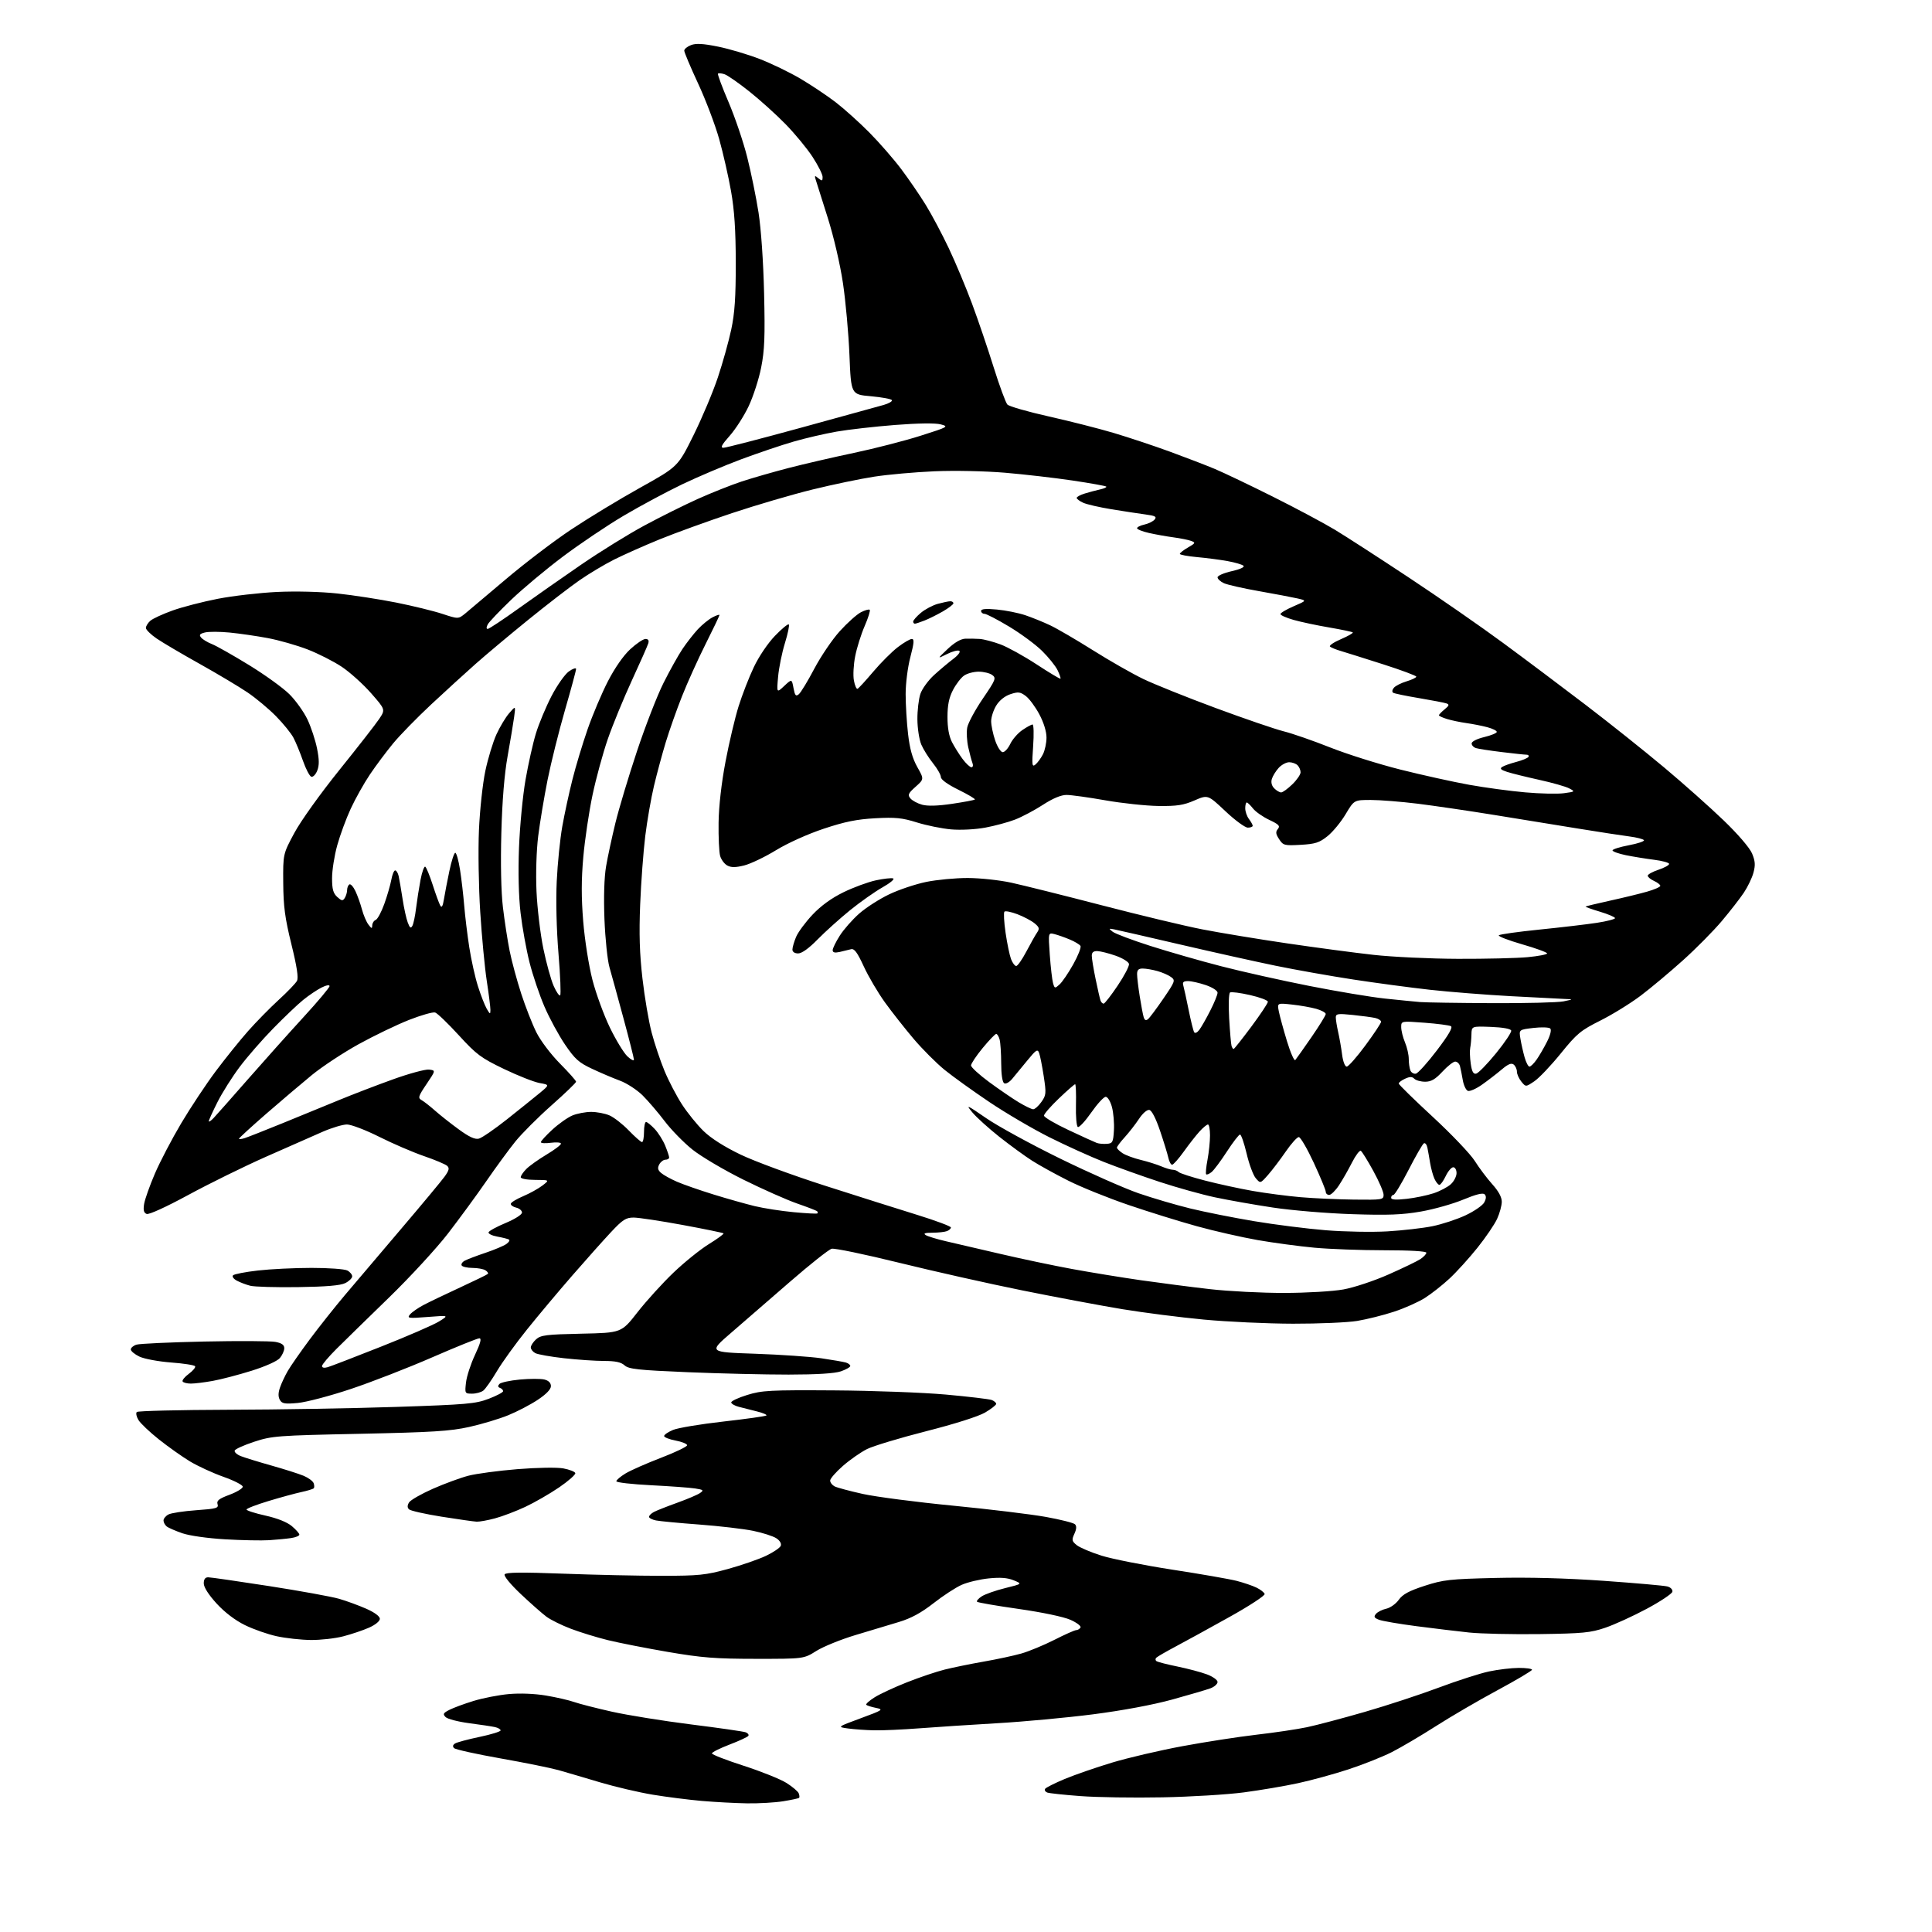 <?xml version="1.0" encoding="UTF-8" standalone="no"?>
<svg 
  version="1.1" 
  xmlns="http://www.w3.org/2000/svg" 
  xmlns:xlink="http://www.w3.org/1999/xlink" 
  xmlns:svg="http://www.w3.org/2000/svg"
  xmlns:rdf="http://www.w3.org/1999/02/22-rdf-syntax-ns#"
  xmlns:cc="http://creativecommons.org/ns#"
  xmlns:dc="http://purl.org/dc/elements/1.1/"
  viewBox="0 0 768 768"
  width="768"
  height="768"
>
<style>svg {background-color: white; }</style>"
<path stroke="none" fill="black" fill-rule="evenodd" d="M297.00,716.86C292.32,716.78 284.23,716.35 279.00,715.90C273.77,715.44 265.00,714.33 259.50,713.42C254.00,712.51 244.55,710.30 238.50,708.50C232.45,706.69 225.03,704.51 222.00,703.65C218.97,702.80 208.63,700.70 199.00,699.00C189.38,697.30 181.06,695.46 180.51,694.91C179.85,694.25 179.99,693.63 180.91,693.05C181.68,692.58 186.07,691.40 190.66,690.44C195.25,689.48 199.00,688.32 199.00,687.86C199.00,687.41 197.99,686.81 196.75,686.54C195.51,686.27 190.91,685.57 186.51,685.00C182.12,684.42 177.90,683.33 177.14,682.57C175.96,681.38 176.17,680.96 178.63,679.70C180.21,678.89 184.52,677.29 188.21,676.16C191.90,675.02 198.23,673.79 202.27,673.42C206.77,673.02 212.53,673.25 217.07,674.01C221.15,674.70 226.17,675.85 228.20,676.57C230.24,677.29 237.00,679.02 243.23,680.42C249.45,681.81 263.63,684.10 274.72,685.49C285.82,686.88 295.59,688.29 296.44,688.62C297.29,688.94 297.76,689.57 297.49,690.02C297.21,690.47 293.84,692.03 289.99,693.50C286.15,694.97 283.00,696.55 283.00,697.01C283.00,697.47 288.70,699.69 295.66,701.93C302.62,704.18 310.27,707.25 312.65,708.76C315.03,710.26 317.22,712.12 317.51,712.89C317.81,713.66 317.87,714.46 317.66,714.67C317.45,714.89 314.62,715.49 311.39,716.02C308.15,716.55 301.68,716.93 297.00,716.86zM462.00,714.47C450.73,714.69 436.15,714.47 429.61,713.98C423.07,713.50 417.08,712.86 416.29,712.56C415.51,712.26 415.13,711.60 415.44,711.10C415.75,710.60 419.27,708.83 423.25,707.17C427.24,705.51 435.68,702.59 442.00,700.68C448.32,698.77 460.93,695.82 470.00,694.14C479.07,692.45 492.35,690.40 499.50,689.57C506.65,688.75 515.65,687.41 519.50,686.60C523.35,685.79 533.70,683.05 542.50,680.51C551.30,677.97 564.53,673.63 571.90,670.86C579.27,668.10 588.27,665.20 591.90,664.43C595.53,663.66 600.86,663.03 603.75,663.02C606.64,663.01 609.00,663.34 609.00,663.75C608.99,664.16 602.81,667.83 595.25,671.90C587.69,675.97 576.65,682.41 570.72,686.21C564.79,690.00 556.92,694.64 553.22,696.52C549.52,698.39 541.77,701.47 536.00,703.36C530.23,705.25 521.21,707.72 515.96,708.85C510.71,709.99 501.04,711.63 494.46,712.50C487.88,713.37 473.27,714.26 462.00,714.47zM347.50,687.83C344.20,687.76 339.53,687.43 337.13,687.10C332.76,686.50 332.76,686.50 342.13,683.04C351.03,679.76 351.34,679.55 348.20,678.91C346.38,678.54 344.65,677.99 344.35,677.69C344.06,677.39 345.54,676.05 347.66,674.72C349.77,673.39 355.56,670.70 360.53,668.74C365.50,666.77 372.25,664.50 375.53,663.68C378.81,662.86 385.77,661.44 391.00,660.52C396.23,659.61 402.98,658.16 406.00,657.30C409.02,656.44 414.93,653.99 419.12,651.87C423.30,649.74 427.22,648.00 427.81,648.00C428.40,648.00 429.17,647.54 429.51,646.98C429.86,646.41 428.07,645.04 425.51,643.90C422.80,642.70 414.25,640.91 404.93,639.58C396.15,638.33 388.72,637.05 388.40,636.73C388.08,636.42 388.91,635.45 390.23,634.59C391.55,633.72 395.73,632.25 399.52,631.31C406.41,629.61 406.41,629.61 402.96,628.20C400.50,627.19 397.63,626.97 393.03,627.44C389.47,627.80 384.63,628.95 382.28,630.00C379.92,631.04 374.89,634.32 371.10,637.29C366.20,641.12 362.21,643.29 357.35,644.76C353.58,645.90 345.77,648.25 340.00,649.98C334.23,651.72 327.25,654.55 324.50,656.28C319.50,659.42 319.50,659.42 300.50,659.41C284.38,659.40 279.07,658.99 265.52,656.67C256.73,655.16 245.93,653.04 241.52,651.95C237.11,650.86 230.53,648.83 226.91,647.45C223.28,646.07 218.94,643.93 217.27,642.70C215.59,641.46 211.00,637.41 207.06,633.70C202.90,629.77 200.20,626.48 200.61,625.83C201.11,625.01 207.44,624.94 223.90,625.56C236.33,626.03 253.93,626.41 263.00,626.41C277.80,626.40 280.51,626.12 289.28,623.72C294.65,622.24 301.47,619.89 304.43,618.49C307.39,617.09 310.06,615.28 310.37,614.48C310.71,613.60 309.99,612.38 308.60,611.48C307.32,610.64 303.17,609.31 299.39,608.53C295.60,607.75 285.98,606.63 278.00,606.03C270.02,605.44 262.26,604.70 260.75,604.40C259.24,604.09 258.00,603.44 258.00,602.96C258.00,602.47 258.86,601.61 259.92,601.04C260.98,600.48 265.14,598.83 269.17,597.38C273.20,595.93 277.30,594.19 278.28,593.50C279.87,592.40 279.64,592.20 276.28,591.68C274.20,591.36 266.31,590.78 258.75,590.40C251.19,590.02 245.00,589.31 245.00,588.82C245.00,588.33 246.65,586.94 248.66,585.72C250.68,584.50 257.02,581.70 262.76,579.50C268.49,577.30 273.17,575.05 273.14,574.50C273.12,573.95 271.05,573.11 268.55,572.64C266.05,572.17 264.00,571.36 264.00,570.84C264.00,570.32 265.60,569.23 267.55,568.42C269.50,567.60 278.52,566.10 287.60,565.08C296.69,564.05 304.36,562.97 304.66,562.67C304.96,562.38 303.24,561.64 300.85,561.05C298.46,560.45 295.23,559.64 293.67,559.23C292.12,558.83 290.77,558.06 290.67,557.52C290.58,556.97 293.43,555.63 297.00,554.53C302.92,552.70 306.01,552.54 331.50,552.70C346.90,552.80 366.93,553.55 376.00,554.36C385.07,555.18 393.29,556.16 394.25,556.53C395.21,556.91 396.00,557.60 396.00,558.06C396.00,558.53 394.01,560.08 391.58,561.51C388.95,563.05 379.46,566.06 368.18,568.93C357.74,571.59 347.16,574.78 344.67,576.02C342.18,577.27 337.86,580.28 335.07,582.72C332.28,585.16 330.00,587.78 330.00,588.54C330.00,589.31 330.79,590.34 331.75,590.85C332.71,591.35 337.77,592.71 343.00,593.87C348.23,595.02 364.33,597.12 378.80,598.52C393.26,599.93 409.86,601.94 415.70,602.99C421.53,604.04 426.76,605.36 427.32,605.92C428.02,606.62 427.95,607.82 427.09,609.70C425.97,612.15 426.07,612.64 428.01,614.21C429.21,615.18 433.63,617.06 437.84,618.39C442.05,619.71 454.73,622.22 466.00,623.96C477.27,625.69 488.78,627.70 491.56,628.41C494.35,629.13 497.92,630.34 499.49,631.11C501.06,631.87 502.52,633.01 502.72,633.63C502.92,634.26 496.66,638.36 488.79,642.74C480.93,647.13 471.35,652.39 467.50,654.43C463.65,656.47 460.12,658.51 459.66,658.96C459.20,659.41 459.26,660.05 459.80,660.38C460.34,660.71 464.09,661.66 468.14,662.49C472.19,663.32 477.41,664.71 479.75,665.58C482.09,666.45 484.00,667.81 484.00,668.61C484.00,669.40 482.76,670.52 481.25,671.10C479.74,671.68 472.88,673.69 466.00,675.59C458.28,677.71 446.24,679.96 434.50,681.47C424.05,682.81 406.95,684.40 396.50,685.00C386.05,685.61 372.10,686.52 365.50,687.03C358.90,687.54 350.80,687.90 347.50,687.83zM123.54,651.92C119.67,651.88 113.58,651.21 110.00,650.43C106.42,649.66 100.72,647.66 97.33,645.99C93.43,644.07 89.29,640.91 86.08,637.40C82.90,633.92 81.00,630.93 81.00,629.42C81.00,627.78 81.57,627.00 82.75,627.00C83.71,627.00 94.61,628.57 106.96,630.49C119.31,632.41 131.85,634.69 134.81,635.55C137.78,636.41 142.63,638.19 145.60,639.50C148.91,640.97 151.00,642.51 151.00,643.50C151.00,644.44 149.20,645.91 146.69,647.02C144.32,648.07 139.72,649.62 136.48,650.46C133.23,651.31 127.41,651.96 123.54,651.92zM612.00,649.58C601.27,649.72 588.67,649.44 584.00,648.95C579.33,648.46 569.90,647.32 563.06,646.43C556.22,645.54 549.53,644.39 548.20,643.89C546.25,643.15 546.01,642.69 546.96,641.55C547.61,640.77 549.45,639.84 551.06,639.49C552.66,639.14 554.90,637.54 556.03,635.95C557.59,633.76 560.10,632.41 566.30,630.39C573.76,627.97 576.30,627.69 594.50,627.26C607.60,626.95 622.44,627.34 637.50,628.40C650.15,629.30 661.53,630.30 662.80,630.64C664.11,630.99 664.97,631.89 664.80,632.74C664.63,633.55 660.06,636.60 654.63,639.51C649.20,642.42 641.77,645.81 638.13,647.05C632.29,649.04 629.18,649.34 612.00,649.58zM107.00,612.25C103.97,612.44 96.10,612.29 89.50,611.90C82.58,611.50 75.38,610.48 72.50,609.50C69.75,608.55 66.94,607.33 66.25,606.77C65.56,606.21 65.00,605.15 65.00,604.41C65.00,603.67 65.88,602.60 66.95,602.03C68.02,601.45 72.98,600.70 77.97,600.34C86.03,599.77 86.98,599.50 86.48,597.93C86.04,596.54 87.02,595.76 91.21,594.20C94.12,593.11 96.50,591.67 96.50,590.99C96.50,590.32 93.05,588.55 88.84,587.06C84.63,585.57 78.63,582.81 75.51,580.93C72.39,579.04 66.84,575.11 63.17,572.19C59.50,569.28 55.85,565.81 55.04,564.48C54.24,563.16 53.94,561.73 54.38,561.29C54.81,560.86 71.22,560.46 90.84,560.40C110.45,560.35 140.45,559.84 157.50,559.27C185.52,558.34 189.05,558.03 194.25,556.05C197.41,554.84 200.00,553.48 200.00,553.01C200.00,552.55 199.44,551.96 198.75,551.71C197.89,551.39 197.82,550.91 198.52,550.15C199.08,549.55 202.75,548.76 206.67,548.39C210.59,548.03 214.97,548.03 216.40,548.38C218.10,548.81 219.00,549.72 219.00,551.01C219.00,552.28 217.13,554.22 213.75,556.46C210.86,558.38 205.57,561.14 202.00,562.59C198.43,564.05 191.45,566.14 186.50,567.24C178.95,568.91 171.96,569.35 143.00,569.96C110.22,570.64 108.13,570.80 101.08,573.11C96.99,574.45 93.49,576.03 93.29,576.63C93.09,577.23 94.18,578.22 95.71,578.82C97.25,579.43 102.73,581.12 107.91,582.58C113.08,584.04 118.84,585.87 120.70,586.65C122.56,587.43 124.35,588.74 124.67,589.57C124.99,590.41 125.00,591.33 124.70,591.63C124.40,591.93 122.21,592.60 119.83,593.11C117.45,593.62 111.56,595.22 106.75,596.68C101.94,598.13 98.00,599.65 98.00,600.06C98.00,600.47 101.38,601.55 105.51,602.47C110.23,603.52 114.12,605.07 116.01,606.66C117.65,608.04 119.00,609.57 119.00,610.04C119.00,610.52 117.54,611.13 115.75,611.40C113.96,611.67 110.03,612.05 107.00,612.25zM189.50,604.89C188.40,604.84 182.13,603.95 175.56,602.91C168.99,601.86 163.15,600.55 162.58,599.98C161.87,599.27 161.88,598.41 162.62,597.22C163.22,596.28 167.48,593.84 172.10,591.80C176.72,589.77 183.07,587.43 186.21,586.62C189.35,585.80 198.13,584.63 205.71,584.01C213.58,583.38 221.40,583.25 223.92,583.71C226.35,584.16 228.50,585.00 228.69,585.57C228.88,586.15 225.99,588.70 222.27,591.25C218.55,593.79 212.47,597.29 208.77,599.02C205.07,600.75 199.67,602.80 196.77,603.57C193.87,604.35 190.60,604.94 189.50,604.89zM118.37,557.70C113.15,558.17 112.09,557.99 111.23,556.45C110.55,555.23 110.57,553.66 111.30,551.58C111.88,549.88 113.27,546.92 114.38,545.00C115.48,543.08 119.40,537.45 123.08,532.50C126.76,527.55 133.09,519.58 137.14,514.78C141.19,509.98 151.25,498.13 159.50,488.44C167.75,478.75 175.51,469.42 176.75,467.70C178.52,465.23 178.73,464.33 177.75,463.44C177.06,462.81 172.90,461.06 168.50,459.55C164.10,458.03 156.10,454.59 150.73,451.89C145.35,449.20 139.59,447.00 137.92,447.00C136.25,447.00 131.88,448.31 128.20,449.92C124.51,451.52 114.38,455.99 105.68,459.85C96.99,463.71 83.11,470.53 74.86,475.01C66.01,479.81 59.22,482.91 58.30,482.56C57.15,482.12 56.89,481.08 57.29,478.59C57.59,476.74 59.52,471.31 61.57,466.53C63.63,461.75 68.34,452.74 72.04,446.51C75.74,440.28 81.91,430.98 85.75,425.84C89.60,420.70 95.39,413.51 98.62,409.86C101.85,406.21 107.33,400.63 110.79,397.46C114.26,394.29 117.52,390.90 118.04,389.93C118.70,388.68 118.05,384.34 115.83,375.33C113.27,364.92 112.66,360.33 112.59,351.00C112.50,339.50 112.50,339.50 117.00,331.12C119.55,326.37 127.29,315.55 134.88,306.12C142.24,296.98 149.38,287.83 150.74,285.78C153.22,282.06 153.22,282.06 147.49,275.53C144.34,271.94 139.11,267.24 135.87,265.07C132.63,262.91 126.49,259.79 122.24,258.15C117.98,256.51 110.90,254.49 106.50,253.66C102.10,252.83 95.26,251.84 91.31,251.45C87.35,251.07 82.93,251.05 81.47,251.42C79.39,251.94 79.06,252.37 79.94,253.43C80.56,254.18 82.51,255.36 84.28,256.05C86.05,256.75 92.67,260.50 99.00,264.38C105.33,268.26 112.56,273.48 115.07,275.99C117.58,278.49 120.80,283.01 122.23,286.02C123.65,289.03 125.36,294.20 126.02,297.50C126.92,301.97 126.94,304.22 126.11,306.33C125.49,307.89 124.43,308.98 123.74,308.76C123.06,308.53 121.57,305.68 120.43,302.42C119.29,299.17 117.60,295.06 116.67,293.29C115.75,291.52 112.63,287.67 109.74,284.73C106.86,281.79 101.75,277.52 98.39,275.25C95.02,272.97 86.47,267.87 79.39,263.91C72.30,259.95 64.59,255.41 62.25,253.81C59.91,252.21 58.00,250.32 58.00,249.61C58.00,248.89 58.79,247.62 59.75,246.77C60.71,245.92 64.71,244.08 68.64,242.67C72.56,241.27 80.66,239.18 86.64,238.02C92.61,236.86 103.18,235.65 110.11,235.31C117.60,234.96 127.35,235.20 134.11,235.92C140.38,236.59 150.90,238.22 157.50,239.53C164.10,240.85 172.36,242.87 175.84,244.02C182.19,246.11 182.19,246.11 185.01,243.81C186.56,242.54 193.83,236.41 201.17,230.18C208.50,223.96 220.12,215.11 227.00,210.53C233.88,205.95 246.25,198.44 254.50,193.85C269.50,185.50 269.50,185.50 275.69,173.00C279.09,166.12 283.45,155.78 285.37,150.00C287.30,144.22 289.68,135.68 290.68,131.00C292.06,124.54 292.49,118.17 292.48,104.50C292.46,91.49 291.94,83.59 290.60,76.00C289.58,70.22 287.46,60.90 285.89,55.29C284.31,49.67 280.55,39.73 277.51,33.20C274.48,26.68 272.00,20.80 272.00,20.14C272.00,19.49 273.21,18.49 274.70,17.92C276.68,17.17 279.53,17.33 285.44,18.53C289.87,19.43 297.32,21.64 302.00,23.45C306.67,25.25 314.01,28.81 318.30,31.35C322.60,33.89 328.87,38.09 332.25,40.69C335.62,43.29 341.63,48.69 345.59,52.69C349.55,56.69 355.26,63.24 358.26,67.23C361.27,71.23 365.66,77.65 368.03,81.50C370.40,85.35 374.51,93.09 377.17,98.70C379.82,104.31 383.98,114.22 386.40,120.72C388.82,127.22 392.69,138.61 395.00,146.02C397.32,153.43 399.78,160.09 400.46,160.82C401.15,161.54 408.53,163.67 416.86,165.53C425.20,167.40 436.84,170.36 442.73,172.11C448.62,173.87 458.63,177.19 464.97,179.51C471.31,181.83 479.43,184.95 483.00,186.45C486.57,187.96 496.97,192.92 506.10,197.49C515.23,202.06 526.25,207.94 530.60,210.56C534.94,213.18 548.22,221.76 560.10,229.63C571.98,237.49 588.86,249.20 597.60,255.65C606.35,262.09 621.15,273.20 630.50,280.34C639.85,287.48 653.82,298.62 661.55,305.10C669.28,311.57 679.94,321.07 685.25,326.19C690.94,331.68 695.55,337.05 696.48,339.29C697.72,342.26 697.84,343.89 697.03,346.88C696.47,348.98 694.74,352.57 693.19,354.88C691.65,357.18 687.71,362.25 684.44,366.13C681.17,370.02 674.23,377.04 669.00,381.74C663.77,386.44 656.22,392.77 652.21,395.79C648.20,398.82 641.00,403.27 636.21,405.67C628.31,409.63 626.84,410.85 620.43,418.77C616.54,423.57 611.82,428.54 609.94,429.81C606.52,432.12 606.52,432.12 604.76,429.95C603.79,428.76 603.00,426.98 603.00,426.01C603.00,425.04 602.43,423.78 601.74,423.20C600.82,422.44 599.54,422.95 596.99,425.11C595.07,426.74 591.56,429.44 589.19,431.12C586.83,432.80 584.26,433.93 583.50,433.64C582.74,433.35 581.82,431.39 581.47,429.30C581.11,427.21 580.61,424.71 580.35,423.75C580.08,422.79 579.24,422.00 578.47,422.00C577.71,422.00 575.42,423.80 573.38,426.00C570.57,429.03 568.92,430.00 566.54,430.00C564.81,430.00 562.87,429.47 562.23,428.83C561.34,427.94 560.44,427.93 558.53,428.81C557.14,429.44 556.01,430.30 556.02,430.73C556.03,431.15 562.13,437.12 569.58,444.00C577.02,450.88 584.52,458.75 586.25,461.50C587.98,464.25 591.10,468.40 593.19,470.73C595.70,473.51 596.99,475.90 596.98,477.73C596.97,479.25 596.14,482.30 595.13,484.50C594.13,486.70 590.61,491.88 587.31,496.00C584.01,500.12 579.02,505.63 576.22,508.23C573.41,510.84 569.01,514.31 566.42,515.95C563.84,517.59 558.30,520.06 554.11,521.43C549.92,522.81 543.35,524.45 539.50,525.09C535.65,525.72 524.17,526.21 514.00,526.19C503.82,526.17 487.85,525.43 478.50,524.55C469.15,523.67 454.58,521.81 446.11,520.41C437.65,519.01 419.84,515.67 406.54,512.99C393.23,510.31 371.18,505.35 357.52,501.99C343.87,498.62 331.75,496.10 330.60,496.40C329.44,496.70 321.98,502.62 314.00,509.55C306.02,516.49 295.50,525.61 290.61,529.83C281.71,537.50 281.71,537.50 300.11,538.13C310.22,538.48 322.10,539.30 326.50,539.94C330.90,540.59 335.29,541.35 336.25,541.63C337.21,541.91 338.00,542.52 338.00,542.99C338.00,543.46 336.31,544.42 334.25,545.13C331.79,545.97 324.67,546.41 313.50,546.42C304.15,546.43 286.08,546.00 273.35,545.47C253.60,544.64 249.93,544.24 248.28,542.75C246.87,541.48 244.64,541.00 240.13,541.00C236.72,541.00 229.57,540.51 224.25,539.92C218.93,539.33 213.77,538.41 212.79,537.89C211.80,537.36 211.00,536.34 211.00,535.62C211.00,534.90 211.95,533.45 213.10,532.40C214.95,530.73 217.16,530.46 231.12,530.16C247.03,529.82 247.03,529.82 253.43,521.62C256.96,517.11 263.38,510.04 267.71,505.90C272.03,501.77 278.38,496.65 281.80,494.54C285.23,492.43 287.84,490.51 287.61,490.28C287.38,490.05 280.07,488.55 271.35,486.94C262.63,485.33 253.88,484.01 251.90,484.00C248.81,484.00 247.55,484.81 242.90,489.77C239.93,492.94 233.01,500.70 227.51,507.02C222.02,513.33 213.91,523.00 209.49,528.50C205.06,534.00 199.70,541.42 197.57,545.00C195.45,548.58 193.01,552.06 192.16,552.75C191.31,553.44 189.30,554.00 187.68,554.00C184.80,554.00 184.75,553.92 185.24,549.58C185.51,547.15 187.12,542.20 188.82,538.58C191.02,533.88 191.51,532.00 190.54,532.00C189.79,532.00 181.37,535.40 171.84,539.55C162.30,543.71 147.75,549.37 139.50,552.13C131.25,554.89 121.74,557.39 118.37,557.70zM75.88,550.00C74.36,550.00 72.88,549.62 72.60,549.16C72.31,548.70 73.42,547.32 75.07,546.11C76.71,544.89 77.83,543.54 77.56,543.10C77.29,542.65 72.98,541.98 67.98,541.61C62.99,541.23 57.35,540.18 55.45,539.28C53.55,538.37 52.00,537.09 52.00,536.43C52.00,535.77 53.01,534.91 54.25,534.52C55.49,534.13 67.62,533.57 81.20,533.28C94.79,532.99 107.50,533.06 109.45,533.42C111.99,533.90 113.00,534.61 113.00,535.93C113.00,536.95 112.21,538.71 111.25,539.85C110.23,541.06 105.55,543.16 100.00,544.90C94.78,546.53 87.83,548.35 84.57,548.93C81.30,549.52 77.39,550.00 75.88,550.00zM130.25,543.48C131.49,543.12 141.05,539.44 151.50,535.30C161.95,531.17 172.30,526.67 174.50,525.31C178.50,522.85 178.50,522.85 170.06,523.51C162.26,524.12 161.72,524.04 162.99,522.51C163.75,521.60 166.20,519.89 168.43,518.72C170.67,517.55 177.20,514.41 182.95,511.76C188.70,509.10 193.64,506.70 193.92,506.41C194.21,506.12 193.78,505.47 192.97,504.96C192.16,504.45 189.84,504.02 187.81,504.02C185.78,504.01 183.85,503.57 183.53,503.05C183.21,502.53 183.75,501.67 184.74,501.14C185.73,500.61 189.43,499.20 192.95,498.02C196.48,496.83 200.22,495.26 201.26,494.53C202.30,493.80 202.78,493.00 202.32,492.74C201.87,492.48 199.78,491.95 197.69,491.57C195.59,491.20 194.03,490.42 194.21,489.86C194.40,489.30 197.47,487.62 201.03,486.14C204.69,484.61 207.50,482.82 207.50,482.01C207.50,481.23 206.46,480.34 205.19,480.05C203.92,479.75 202.96,479.05 203.06,478.50C203.16,477.95 205.38,476.60 207.99,475.50C210.59,474.40 214.03,472.50 215.61,471.28C218.50,469.06 218.50,469.06 212.75,469.03C209.44,469.01 207.00,468.56 207.00,467.95C207.00,467.38 208.01,465.90 209.25,464.66C210.49,463.42 214.09,460.86 217.25,458.97C220.41,457.08 223.00,455.13 223.00,454.63C223.00,454.14 221.20,453.98 219.00,454.27C216.80,454.57 215.00,454.46 215.00,454.03C215.00,453.60 217.05,451.36 219.56,449.05C222.07,446.74 225.65,444.21 227.53,443.42C229.40,442.64 232.76,442.00 235.00,442.00C237.24,442.00 240.51,442.62 242.28,443.39C244.05,444.15 247.51,446.85 249.96,449.39C252.41,451.92 254.77,454.00 255.21,454.00C255.64,454.00 256.00,452.20 256.00,450.00C256.00,447.80 256.37,446.00 256.81,446.00C257.26,446.00 258.79,447.24 260.22,448.75C261.65,450.26 263.53,453.24 264.41,455.37C265.28,457.50 266.00,459.64 266.00,460.12C266.00,460.60 265.34,461.00 264.54,461.00C263.73,461.00 262.62,461.84 262.07,462.87C261.31,464.29 261.48,465.11 262.78,466.25C263.73,467.08 266.56,468.65 269.09,469.75C271.61,470.85 278.14,473.12 283.59,474.81C289.04,476.50 296.43,478.58 300.00,479.45C303.57,480.31 310.55,481.40 315.50,481.86C320.45,482.33 324.69,482.55 324.92,482.35C325.15,482.16 325.11,481.77 324.83,481.50C324.56,481.22 320.99,479.84 316.91,478.43C312.84,477.02 303.20,472.74 295.50,468.93C287.80,465.11 278.66,459.71 275.20,456.93C271.73,454.15 266.79,449.08 264.21,445.68C261.64,442.28 257.70,437.68 255.47,435.46C253.24,433.25 249.18,430.60 246.46,429.59C243.73,428.58 238.74,426.46 235.36,424.87C230.11,422.42 228.54,421.01 224.62,415.25C222.10,411.54 218.41,404.75 216.44,400.17C214.46,395.59 211.79,387.68 210.50,382.60C209.21,377.52 207.61,368.66 206.94,362.93C206.17,356.39 205.94,346.71 206.31,337.00C206.64,328.48 207.80,316.32 208.90,310.00C210.00,303.68 211.86,295.35 213.05,291.50C214.23,287.65 217.01,281.00 219.22,276.73C221.43,272.46 224.54,268.04 226.12,266.91C227.70,265.79 229.00,265.35 229.00,265.94C229.00,266.53 227.02,273.88 224.59,282.26C222.17,290.64 219.05,303.12 217.67,310.00C216.30,316.88 214.62,326.95 213.94,332.38C213.23,338.17 212.95,347.28 213.27,354.38C213.57,361.05 214.79,371.23 215.97,377.00C217.16,382.77 219.01,389.48 220.08,391.90C221.15,394.33 222.32,396.02 222.68,395.66C223.03,395.30 222.73,387.85 222.01,379.10C221.22,369.57 220.94,358.04 221.31,350.35C221.64,343.28 222.64,333.45 223.52,328.50C224.40,323.55 226.21,315.19 227.54,309.92C228.86,304.65 231.58,295.65 233.57,289.92C235.56,284.19 239.20,275.59 241.66,270.81C244.42,265.46 247.83,260.57 250.55,258.06C252.97,255.83 255.69,254.00 256.59,254.00C257.69,254.00 258.06,254.58 257.70,255.75C257.41,256.71 254.47,263.35 251.17,270.50C247.88,277.65 243.58,288.10 241.63,293.73C239.68,299.35 236.94,309.38 235.54,316.02C234.14,322.65 232.49,333.71 231.88,340.59C231.07,349.66 231.06,356.73 231.84,366.30C232.45,373.75 234.05,383.86 235.50,389.50C236.92,395.00 240.05,403.55 242.45,408.50C244.85,413.45 247.98,418.59 249.41,419.92C250.83,421.26 252.00,421.85 252.00,421.24C252.00,420.63 250.13,413.24 247.85,404.82C245.57,396.39 243.06,387.25 242.27,384.50C241.48,381.75 240.59,373.16 240.28,365.42C239.94,356.56 240.18,348.77 240.92,344.42C241.57,340.61 243.24,332.86 244.62,327.20C246.00,321.53 249.85,308.71 253.18,298.70C256.51,288.69 261.26,276.45 263.75,271.50C266.23,266.55 269.62,260.48 271.28,258.00C272.93,255.53 275.69,252.00 277.39,250.16C279.10,248.33 281.74,246.18 283.25,245.39C284.76,244.60 286.00,244.19 286.00,244.49C286.00,244.79 283.52,249.97 280.49,256.01C277.46,262.05 273.24,271.38 271.12,276.75C268.99,282.11 266.08,290.35 264.65,295.05C263.22,299.76 261.12,307.56 259.97,312.39C258.82,317.22 257.26,326.19 256.50,332.33C255.75,338.48 254.83,350.70 254.48,359.50C254.00,371.20 254.25,379.12 255.39,389.00C256.24,396.43 257.89,406.10 259.05,410.50C260.21,414.90 262.51,421.75 264.16,425.72C265.81,429.69 268.93,435.67 271.09,439.01C273.25,442.35 277.11,447.12 279.67,449.61C282.64,452.50 287.98,455.89 294.41,458.98C299.96,461.64 315.07,467.21 328.00,471.35C340.93,475.49 357.46,480.73 364.75,482.98C372.04,485.24 378.00,487.47 378.00,487.94C378.00,488.40 377.29,489.06 376.42,489.39C375.55,489.73 372.96,490.01 370.67,490.02C367.70,490.03 366.92,490.30 367.97,490.96C368.78,491.47 372.38,492.57 375.97,493.40C379.56,494.23 389.31,496.50 397.64,498.44C405.97,500.39 418.79,503.09 426.14,504.44C433.49,505.79 445.80,507.80 453.50,508.91C461.20,510.01 473.57,511.61 481.00,512.46C488.43,513.30 501.70,513.98 510.50,513.96C519.37,513.95 529.84,513.33 534.00,512.58C538.14,511.84 546.12,509.20 551.83,506.68C557.51,504.17 563.25,501.41 564.58,500.54C565.91,499.67 567.00,498.51 567.00,497.98C567.00,497.38 560.49,497.00 550.25,497.00C541.04,497.00 528.55,496.54 522.50,495.98C516.45,495.42 506.32,494.06 500.00,492.96C493.68,491.85 482.82,489.39 475.87,487.47C468.93,485.56 456.67,481.75 448.64,479.01C440.60,476.27 429.86,471.94 424.76,469.38C419.67,466.83 413.14,463.23 410.25,461.38C407.37,459.54 401.52,455.27 397.25,451.90C392.99,448.52 388.17,444.17 386.55,442.22C383.81,438.94 384.21,439.11 392.05,444.50C396.70,447.70 409.95,454.94 421.50,460.59C433.05,466.24 447.04,472.42 452.58,474.34C458.12,476.25 467.35,478.96 473.08,480.37C478.81,481.77 490.25,484.05 498.50,485.43C506.75,486.82 519.58,488.44 527.00,489.04C534.42,489.64 545.45,489.84 551.50,489.49C557.55,489.13 565.61,488.21 569.41,487.44C573.20,486.67 579.13,484.72 582.57,483.11C586.01,481.50 589.36,479.19 590.01,477.98C590.81,476.49 590.86,475.46 590.17,474.77C589.48,474.08 586.75,474.75 581.69,476.85C577.59,478.56 570.02,480.70 564.87,481.60C557.44,482.90 551.77,483.12 537.50,482.65C527.60,482.33 513.42,481.15 506.00,480.02C498.57,478.90 488.23,477.07 483.00,475.96C477.77,474.85 467.88,472.09 461.00,469.83C454.12,467.57 444.11,463.99 438.75,461.87C433.39,459.75 423.66,455.34 417.14,452.07C410.61,448.80 399.92,442.53 393.38,438.14C386.85,433.75 378.81,427.98 375.52,425.31C372.24,422.64 366.69,417.09 363.20,412.98C359.71,408.86 354.58,402.35 351.80,398.50C349.02,394.65 345.23,388.21 343.37,384.18C340.74,378.49 339.60,376.97 338.25,377.34C337.29,377.60 335.26,378.09 333.75,378.43C331.83,378.85 331.00,378.64 331.00,377.71C331.00,376.99 332.27,374.38 333.83,371.93C335.38,369.48 338.86,365.54 341.54,363.17C344.23,360.80 349.60,357.35 353.47,355.51C357.33,353.66 363.97,351.44 368.21,350.57C372.45,349.71 379.87,349.01 384.71,349.02C389.54,349.03 397.32,349.86 402.00,350.88C406.68,351.90 422.88,355.94 438.00,359.87C453.12,363.80 471.12,368.12 478.00,369.45C484.88,370.79 499.95,373.28 511.50,374.98C523.05,376.68 538.58,378.75 546.00,379.57C553.42,380.40 568.50,381.11 579.50,381.15C590.50,381.19 602.99,380.89 607.25,380.49C611.51,380.09 615.00,379.42 615.00,379.00C615.00,378.58 610.52,376.94 605.05,375.37C599.58,373.79 595.42,372.18 595.81,371.79C596.20,371.40 603.49,370.38 612.01,369.52C620.53,368.66 630.76,367.45 634.75,366.84C638.74,366.23 642.00,365.39 642.00,364.97C642.00,364.56 639.31,363.41 636.02,362.42C632.73,361.44 630.15,360.51 630.30,360.37C630.45,360.22 634.83,359.17 640.03,358.02C645.24,356.88 651.86,355.27 654.75,354.44C657.64,353.62 660.00,352.58 660.00,352.13C660.00,351.69 658.88,350.81 657.50,350.18C656.12,349.56 655.00,348.62 655.00,348.10C655.00,347.59 656.91,346.53 659.25,345.75C661.59,344.97 663.50,343.92 663.50,343.42C663.50,342.92 660.80,342.18 657.50,341.77C654.20,341.35 649.14,340.53 646.25,339.94C643.36,339.34 641.00,338.49 641.00,338.04C641.00,337.59 643.92,336.68 647.49,336.00C651.06,335.33 653.76,334.42 653.49,333.98C653.22,333.55 650.64,332.88 647.75,332.51C644.86,332.14 635.75,330.74 627.50,329.40C619.25,328.06 604.17,325.61 594.00,323.96C583.83,322.31 570.11,320.30 563.53,319.48C556.95,318.67 548.57,318.00 544.92,318.00C538.28,318.00 538.28,318.00 534.89,323.68C533.03,326.80 529.79,330.72 527.69,332.40C524.46,334.98 522.85,335.50 517.04,335.83C510.56,336.19 510.09,336.07 508.48,333.60C507.12,331.53 507.01,330.69 507.97,329.54C508.96,328.34 508.38,327.72 504.56,325.92C502.03,324.73 499.11,322.69 498.08,321.38C497.05,320.07 495.94,319.00 495.61,319.00C495.27,319.00 495.00,320.04 495.00,321.31C495.00,322.58 495.66,324.49 496.47,325.56C497.28,326.63 497.95,327.84 497.97,328.25C497.99,328.66 497.11,329.00 496.02,329.00C494.93,329.00 490.91,326.05 487.09,322.44C480.14,315.89 480.14,315.89 474.82,318.19C470.47,320.08 467.86,320.48 460.50,320.39C455.55,320.32 446.05,319.31 439.39,318.14C432.73,316.96 425.78,316.00 423.96,316.00C421.79,316.00 418.53,317.36 414.57,319.93C411.23,322.10 406.25,324.73 403.50,325.80C400.75,326.86 395.41,328.30 391.63,329.00C387.73,329.72 381.90,330.02 378.13,329.70C374.48,329.38 368.35,328.14 364.50,326.94C358.63,325.10 355.96,324.83 347.94,325.27C340.59,325.67 335.86,326.63 327.44,329.43C321.10,331.54 313.13,335.13 308.50,337.96C304.10,340.65 298.41,343.37 295.86,344.02C292.41,344.88 290.67,344.89 289.12,344.06C287.97,343.45 286.68,341.72 286.26,340.22C285.84,338.72 285.57,332.77 285.65,327.00C285.74,320.48 286.78,311.32 288.39,302.83C289.81,295.31 292.15,285.41 293.58,280.83C295.01,276.25 297.75,269.20 299.67,265.17C301.66,260.97 305.26,255.65 308.07,252.74C310.77,249.94 313.24,247.90 313.56,248.22C313.88,248.54 313.18,251.89 312.02,255.65C310.85,259.42 309.63,265.43 309.31,269.00C308.73,275.50 308.73,275.50 311.74,272.68C314.75,269.86 314.75,269.86 315.43,273.51C316.00,276.52 316.36,276.94 317.55,275.96C318.34,275.30 321.11,270.74 323.70,265.82C326.30,260.90 330.85,254.19 333.82,250.91C336.80,247.62 340.57,244.24 342.21,243.39C343.85,242.55 345.43,242.10 345.73,242.40C346.04,242.70 345.13,245.62 343.71,248.88C342.29,252.15 340.60,257.54 339.95,260.86C339.29,264.18 339.06,268.53 339.44,270.52C339.81,272.50 340.46,273.99 340.88,273.81C341.31,273.64 344.12,270.57 347.14,267.00C350.16,263.43 354.55,259.04 356.90,257.25C359.24,255.46 361.74,254.00 362.46,254.00C363.49,254.00 363.36,255.56 361.89,261.18C360.83,265.20 360.00,271.70 360.01,275.93C360.01,280.09 360.44,287.23 360.97,291.78C361.64,297.64 362.71,301.47 364.63,304.89C367.35,309.72 367.35,309.72 363.96,312.75C361.04,315.35 360.75,316.00 361.89,317.37C362.62,318.25 364.71,319.38 366.54,319.88C368.73,320.49 372.81,320.37 378.47,319.53C383.20,318.83 387.27,318.06 387.52,317.82C387.76,317.57 384.82,315.83 380.99,313.94C376.67,311.81 374.01,309.89 374.01,308.89C374.00,308.00 372.59,305.53 370.87,303.39C369.15,301.25 367.07,297.93 366.24,296.00C365.41,294.07 364.71,289.57 364.68,286.00C364.65,282.43 365.19,277.85 365.87,275.83C366.55,273.81 369.00,270.44 371.32,268.33C373.64,266.22 377.07,263.34 378.95,261.92C380.88,260.47 381.92,259.07 381.33,258.71C380.76,258.35 378.54,258.94 376.40,260.02C372.50,261.97 372.50,261.97 376.71,257.98C379.41,255.43 381.93,253.96 383.71,253.89C385.25,253.84 387.84,253.88 389.48,253.99C391.12,254.11 394.83,255.09 397.73,256.17C400.63,257.26 407.10,260.84 412.11,264.13C417.12,267.42 421.37,269.96 421.55,269.78C421.73,269.60 421.21,268.08 420.40,266.40C419.58,264.72 416.80,261.26 414.21,258.72C411.62,256.17 405.72,251.82 401.09,249.05C396.47,246.27 392.08,244.00 391.34,244.00C390.60,244.00 390.00,243.48 390.00,242.86C390.00,242.05 391.89,241.89 396.30,242.30C399.76,242.62 404.83,243.64 407.55,244.55C410.27,245.47 414.75,247.28 417.50,248.59C420.25,249.89 427.90,254.36 434.50,258.51C441.10,262.67 450.10,267.80 454.50,269.92C458.90,272.03 471.85,277.23 483.28,281.46C494.71,285.69 506.86,289.85 510.28,290.71C513.70,291.56 522.00,294.44 528.72,297.11C535.44,299.78 548.04,303.75 556.72,305.93C565.40,308.11 577.67,310.82 584.00,311.96C590.33,313.10 600.38,314.46 606.34,314.98C612.30,315.51 619.22,315.66 621.72,315.31C626.18,314.70 626.22,314.67 623.74,313.37C622.36,312.65 617.01,311.13 611.86,310.00C606.71,308.86 600.98,307.45 599.13,306.85C596.62,306.04 596.11,305.54 597.13,304.87C597.88,304.38 600.42,303.48 602.77,302.87C605.11,302.25 607.28,301.36 607.58,300.88C607.87,300.39 607.52,300.00 606.78,300.00C606.05,300.00 601.63,299.53 596.97,298.96C592.31,298.39 587.71,297.69 586.75,297.39C585.79,297.10 585.00,296.27 585.00,295.53C585.00,294.76 587.10,293.70 590.00,293.00C592.75,292.34 595.00,291.41 595.00,290.94C595.00,290.46 593.31,289.63 591.25,289.08C589.19,288.53 585.48,287.80 583.00,287.45C580.52,287.10 577.04,286.38 575.25,285.83C573.46,285.29 572.00,284.61 572.00,284.33C572.00,284.05 573.01,282.99 574.25,281.98C576.07,280.50 576.21,280.05 575.00,279.62C574.17,279.33 569.28,278.39 564.12,277.52C558.96,276.66 554.32,275.70 553.82,275.39C553.29,275.06 553.40,274.22 554.07,273.42C554.71,272.64 556.98,271.49 559.12,270.85C561.25,270.21 563.00,269.37 563.00,268.99C563.00,268.60 557.04,266.38 549.75,264.05C542.46,261.72 534.92,259.35 533.00,258.78C531.08,258.22 529.14,257.43 528.70,257.03C528.25,256.62 530.21,255.30 533.04,254.08C535.88,252.86 537.99,251.66 537.74,251.40C537.49,251.15 533.28,250.27 528.39,249.43C523.50,248.60 517.14,247.25 514.25,246.43C511.36,245.61 509.00,244.57 509.00,244.11C509.00,243.64 511.36,242.25 514.25,241.00C519.50,238.74 519.50,238.74 515.69,237.87C513.60,237.40 506.75,236.10 500.47,234.99C494.19,233.89 487.92,232.46 486.53,231.83C485.14,231.20 484.00,230.15 484.00,229.50C484.00,228.85 486.52,227.75 489.60,227.06C492.91,226.32 494.84,225.44 494.31,224.91C493.82,224.42 490.96,223.58 487.96,223.04C484.96,222.50 479.46,221.78 475.75,221.45C472.04,221.11 469.00,220.54 469.01,220.17C469.01,219.80 470.47,218.66 472.26,217.63C475.23,215.92 475.33,215.70 473.50,215.02C472.40,214.61 469.25,213.98 466.50,213.61C463.75,213.24 459.36,212.46 456.75,211.87C454.14,211.28 452.00,210.43 452.00,209.98C452.00,209.53 453.32,208.87 454.93,208.52C456.54,208.16 458.37,207.26 458.99,206.51C459.92,205.40 459.23,205.02 455.31,204.50C452.67,204.15 446.60,203.22 441.83,202.44C437.06,201.66 431.99,200.50 430.58,199.85C429.16,199.21 428.00,198.34 428.00,197.92C428.00,197.50 429.46,196.71 431.25,196.17C433.04,195.62 435.79,194.89 437.37,194.54C438.95,194.19 440.02,193.69 439.75,193.42C439.49,193.16 433.45,192.07 426.33,191.01C419.21,189.95 407.11,188.56 399.44,187.91C391.55,187.25 379.42,187.00 371.50,187.34C363.80,187.67 353.01,188.63 347.53,189.48C342.04,190.32 331.02,192.62 323.03,194.58C315.04,196.54 300.62,200.77 291.00,203.97C281.38,207.18 268.43,211.87 262.24,214.39C256.05,216.92 247.88,220.55 244.10,222.45C240.31,224.36 234.13,228.05 230.36,230.67C226.59,233.28 217.43,240.34 210.00,246.37C202.57,252.39 193.15,260.29 189.06,263.91C184.97,267.54 177.03,274.77 171.43,280.00C165.83,285.23 159.01,292.20 156.29,295.50C153.57,298.80 149.40,304.37 147.04,307.88C144.68,311.39 141.26,317.49 139.43,321.45C137.60,325.40 135.18,331.97 134.05,336.05C132.92,340.12 132.00,345.99 132.00,349.07C132.00,353.48 132.45,355.09 134.06,356.56C135.82,358.15 136.26,358.21 137.05,356.96C137.55,356.16 137.98,354.74 137.98,353.81C137.99,352.88 138.40,351.87 138.89,351.57C139.38,351.27 140.46,352.48 141.30,354.26C142.14,356.04 143.30,359.31 143.89,361.53C144.48,363.75 145.63,366.45 146.45,367.53C147.70,369.19 147.94,369.24 147.97,367.86C147.99,366.95 148.60,365.98 149.33,365.70C150.06,365.42 151.61,362.56 152.76,359.35C153.92,356.13 155.17,351.81 155.55,349.75C155.92,347.69 156.61,346.00 157.09,346.00C157.57,346.00 158.19,347.01 158.47,348.25C158.75,349.49 159.44,353.53 160.01,357.22C160.57,360.92 161.51,365.20 162.09,366.72C162.91,368.90 163.31,369.18 163.94,368.00C164.38,367.18 165.04,364.02 165.40,361.00C165.77,357.98 166.56,352.92 167.16,349.77C167.76,346.62 168.61,344.26 169.04,344.53C169.48,344.79 170.81,348.05 172.01,351.76C173.20,355.47 174.55,359.16 175.01,359.97C175.58,361.01 176.02,360.27 176.47,357.47C176.82,355.29 177.79,350.24 178.63,346.25C179.46,342.26 180.52,339.00 180.98,339.00C181.44,339.00 182.29,342.04 182.87,345.75C183.45,349.46 184.19,355.88 184.53,360.00C184.87,364.12 185.77,371.57 186.54,376.54C187.31,381.51 188.86,388.49 189.99,392.04C191.11,395.59 192.69,399.62 193.48,401.00C194.77,403.22 194.93,403.28 194.95,401.50C194.96,400.40 194.31,395.23 193.51,390.00C192.70,384.77 191.53,372.40 190.90,362.50C190.27,352.60 190.04,337.98 190.39,330.00C190.73,322.02 191.88,311.42 192.93,306.44C193.99,301.46 195.97,294.93 197.34,291.94C198.70,288.95 200.98,285.15 202.41,283.50C204.99,280.50 204.99,280.50 204.38,285.00C204.04,287.48 202.88,294.45 201.80,300.50C200.49,307.76 199.64,318.18 199.29,331.13C198.96,343.26 199.19,354.52 199.91,360.59C200.55,365.99 201.75,373.80 202.58,377.95C203.41,382.10 205.49,389.77 207.19,395.00C208.89,400.23 211.61,407.16 213.23,410.40C214.88,413.71 219.01,419.16 222.59,422.78C226.12,426.34 229.00,429.59 229.00,430.00C229.00,430.41 224.61,434.63 219.25,439.38C213.89,444.13 207.42,450.60 204.87,453.76C202.32,456.92 197.11,464.03 193.29,469.57C189.47,475.10 182.62,484.45 178.08,490.34C173.53,496.23 162.99,507.68 154.65,515.78C146.32,523.87 136.91,533.07 133.75,536.21C130.59,539.36 128.00,542.42 128.00,543.03C128.00,543.70 128.88,543.88 130.25,543.48zM118.50,511.65C109.70,511.78 101.15,511.53 99.50,511.11C97.85,510.69 95.44,509.78 94.14,509.08C92.81,508.36 92.16,507.44 92.65,506.95C93.13,506.47 97.57,505.61 102.51,505.05C107.46,504.48 117.04,504.01 123.82,504.01C130.59,504.00 137.00,504.47 138.07,505.04C139.13,505.60 140.00,506.66 140.00,507.37C140.00,508.09 138.76,509.30 137.25,510.05C135.33,511.01 129.66,511.49 118.50,511.65zM538.25,476.86C549.47,476.99 550.00,476.91 550.00,474.95C550.00,473.83 548.16,469.55 545.91,465.46C543.66,461.36 541.43,457.77 540.95,457.47C540.47,457.17 538.88,459.28 537.42,462.16C535.96,465.04 533.63,469.11 532.25,471.20C530.87,473.29 529.12,475.00 528.37,475.00C527.62,475.00 527.00,474.44 527.01,473.75C527.01,473.06 524.87,467.89 522.26,462.25C519.64,456.61 516.95,452.00 516.29,452.00C515.62,452.00 513.30,454.59 511.12,457.75C508.95,460.91 505.79,465.07 504.10,467.00C501.02,470.50 501.02,470.50 499.18,468.35C498.17,467.17 496.54,462.79 495.56,458.60C494.57,454.42 493.39,451.00 492.93,451.00C492.47,451.00 490.13,454.04 487.72,457.75C485.31,461.46 482.58,465.13 481.65,465.89C480.71,466.66 479.74,467.07 479.47,466.80C479.21,466.54 479.44,463.94 480.00,461.03C480.55,458.11 481.00,453.76 481.00,451.36C481.00,448.96 480.63,447.00 480.19,447.00C479.74,447.00 478.24,448.24 476.86,449.75C475.48,451.26 472.65,454.86 470.59,457.75C468.52,460.64 466.43,463.00 465.93,463.00C465.44,463.00 464.77,461.76 464.44,460.25C464.11,458.74 462.63,453.90 461.14,449.51C459.48,444.59 457.84,441.40 456.88,441.22C455.98,441.04 454.24,442.54 452.76,444.79C451.35,446.92 448.80,450.19 447.10,452.06C445.39,453.92 444.00,455.79 444.00,456.20C444.00,456.61 445.01,457.61 446.25,458.42C447.49,459.23 450.75,460.43 453.50,461.09C456.25,461.75 459.92,462.91 461.65,463.65C463.38,464.39 465.43,465.00 466.20,465.00C466.97,465.00 468.03,465.41 468.55,465.92C469.07,466.42 473.77,467.94 479.00,469.29C484.23,470.65 492.77,472.50 498.00,473.42C503.23,474.33 511.77,475.45 517.00,475.90C522.23,476.35 531.79,476.79 538.25,476.86zM559.17,476.56C562.56,476.18 567.40,475.17 569.92,474.33C572.44,473.49 575.51,471.87 576.75,470.72C577.99,469.58 579.00,467.60 579.00,466.33C579.00,465.05 578.41,464.00 577.69,464.00C576.96,464.00 575.62,465.57 574.70,467.50C573.78,469.43 572.65,471.00 572.18,471.00C571.71,471.00 570.83,469.92 570.22,468.59C569.62,467.26 568.85,464.45 568.50,462.34C568.16,460.23 567.67,457.47 567.41,456.21C567.15,454.95 566.51,454.18 565.99,454.51C565.47,454.83 562.74,459.57 559.93,465.05C557.12,470.52 554.41,475.00 553.91,475.00C553.41,475.00 553.00,475.51 553.00,476.13C553.00,476.92 554.84,477.05 559.17,476.56zM440.00,454.69C442.28,454.52 442.53,454.04 442.80,449.30C442.97,446.43 442.61,442.27 442.01,440.05C441.40,437.79 440.31,436.00 439.54,436.00C438.77,436.00 436.19,438.81 433.79,442.25C431.39,445.69 428.99,448.27 428.46,448.00C427.93,447.73 427.59,443.79 427.71,439.25C427.82,434.71 427.67,431.00 427.38,431.00C427.09,431.00 424.18,433.54 420.93,436.65C417.67,439.76 415.00,442.83 415.00,443.47C415.00,444.11 419.39,446.70 424.75,449.21C430.11,451.73 435.18,454.04 436.00,454.34C436.82,454.64 438.62,454.80 440.00,454.69zM97.25,452.43C98.49,452.04 105.35,449.33 112.50,446.42C119.65,443.50 129.78,439.35 135.00,437.20C140.22,435.04 149.76,431.38 156.19,429.07C162.62,426.75 169.08,425.00 170.55,425.18C173.22,425.50 173.22,425.50 169.56,430.93C166.28,435.78 166.07,436.46 167.58,437.31C168.51,437.83 170.90,439.70 172.89,441.46C174.87,443.22 179.12,446.58 182.33,448.92C186.46,451.94 188.79,453.02 190.35,452.63C191.55,452.33 196.58,448.87 201.52,444.96C206.46,441.04 212.30,436.35 214.50,434.53C218.50,431.23 218.50,431.23 214.50,430.52C212.30,430.13 205.93,427.62 200.34,424.94C191.18,420.53 189.42,419.22 182.38,411.53C178.09,406.84 173.86,402.77 172.98,402.49C172.10,402.21 167.43,403.54 162.61,405.43C157.78,407.33 148.81,411.65 142.66,415.03C136.52,418.42 128.12,423.95 124.00,427.32C119.88,430.70 111.66,437.67 105.75,442.81C99.84,447.96 95.00,452.39 95.00,452.66C95.00,452.92 96.01,452.82 97.25,452.43zM84.88,444.47C85.91,443.39 92.07,436.43 98.57,429.00C105.08,421.57 115.03,410.45 120.70,404.27C126.36,398.10 131.00,392.57 131.00,392.00C131.00,391.39 129.64,391.64 127.75,392.60C125.96,393.51 122.70,395.71 120.50,397.50C118.30,399.28 112.95,404.38 108.61,408.82C104.26,413.26 98.27,420.13 95.29,424.10C92.31,428.06 88.33,434.37 86.44,438.12C84.55,441.88 83.00,445.29 83.00,445.70C83.00,446.11 83.84,445.56 84.88,444.47zM410.68,440.95C411.33,440.98 412.80,439.69 413.94,438.08C415.88,435.37 415.94,434.65 414.90,427.83C414.28,423.80 413.46,419.64 413.07,418.59C412.46,416.91 411.87,417.28 408.44,421.48C406.27,424.12 403.56,427.42 402.41,428.80C401.22,430.25 399.83,431.01 399.16,430.60C398.46,430.16 397.99,427.07 397.99,422.69C397.98,418.74 397.70,414.49 397.37,413.25C397.04,412.01 396.42,411.00 396.01,411.00C395.59,411.00 393.16,413.53 390.62,416.61C388.08,419.70 386.00,422.82 386.00,423.53C386.00,424.25 389.26,427.24 393.25,430.17C397.24,433.10 402.52,436.71 405.00,438.20C407.48,439.68 410.03,440.92 410.68,440.95zM562.82,426.80C563.69,426.63 567.45,422.46 571.19,417.53C575.88,411.37 577.61,408.37 576.75,407.91C576.06,407.55 571.34,406.93 566.25,406.55C557.00,405.85 557.00,405.85 557.00,408.30C557.00,409.65 557.67,412.37 558.50,414.35C559.33,416.32 560.00,419.26 560.00,420.89C560.00,422.51 560.28,424.57 560.63,425.47C560.97,426.36 561.96,426.96 562.82,426.80zM586.78,426.80C587.63,426.64 591.20,422.97 594.72,418.66C598.23,414.35 600.93,410.30 600.72,409.66C600.49,408.95 597.36,408.39 592.67,408.21C585.00,407.92 585.00,407.92 584.92,411.21C584.88,413.02 584.66,415.40 584.44,416.50C584.21,417.60 584.30,420.44 584.64,422.80C585.08,425.95 585.66,427.02 586.78,426.80zM535.34,424.00C536.00,424.00 539.35,420.21 542.77,415.57C546.20,410.93 549.00,406.71 549.00,406.18C549.00,405.65 547.99,404.98 546.75,404.68C545.51,404.39 541.46,403.84 537.75,403.46C531.83,402.85 531.00,402.97 531.00,404.44C531.00,405.36 531.43,408.00 531.95,410.31C532.47,412.61 533.18,416.64 533.51,419.25C533.86,421.97 534.64,424.00 535.34,424.00zM607.98,424.00C608.47,424.00 609.74,422.76 610.80,421.25C611.87,419.74 613.73,416.53 614.95,414.13C616.28,411.51 616.80,409.40 616.25,408.85C615.75,408.35 612.74,408.25 609.57,408.62C603.79,409.30 603.79,409.30 604.39,412.90C604.71,414.88 605.46,418.19 606.04,420.25C606.62,422.31 607.49,424.00 607.98,424.00zM514.90,421.38C515.32,420.90 518.21,416.80 521.33,412.28C524.45,407.76 527.00,403.62 527.00,403.08C527.00,402.54 525.31,401.62 523.25,401.03C521.19,400.45 516.84,399.68 513.59,399.33C507.69,398.68 507.69,398.68 508.36,402.09C508.74,403.97 510.19,409.27 511.59,413.88C512.99,418.49 514.48,421.86 514.90,421.38zM490.37,417.00C490.61,417.00 493.77,413.01 497.40,408.14C501.03,403.26 504.00,398.80 504.00,398.22C504.00,397.64 500.82,396.44 496.94,395.56C493.06,394.67 489.48,394.21 488.97,394.52C488.46,394.83 488.30,399.33 488.61,404.79C488.92,410.13 489.34,415.06 489.55,415.75C489.76,416.44 490.13,417.00 490.37,417.00zM476.73,409.40C477.52,408.36 479.48,404.93 481.08,401.78C482.69,398.63 484.00,395.41 484.00,394.62C484.00,393.81 481.98,392.50 479.32,391.59C476.75,390.72 473.57,390.00 472.25,390.00C470.45,390.00 469.99,390.43 470.38,391.75C470.66,392.71 471.61,397.06 472.49,401.41C473.37,405.77 474.36,409.77 474.70,410.32C475.04,410.88 475.92,410.48 476.73,409.40zM456.37,405.11C457.03,404.56 459.78,400.88 462.48,396.93C467.16,390.08 467.30,389.69 465.49,388.37C464.45,387.60 462.00,386.54 460.05,386.00C458.10,385.45 455.49,385.01 454.25,385.01C452.58,385.00 452.00,385.58 452.01,387.25C452.01,388.49 452.48,392.43 453.05,396.00C453.61,399.57 454.32,403.31 454.62,404.30C455.01,405.57 455.52,405.81 456.37,405.11zM438.72,398.96C439.15,398.94 441.66,395.72 444.29,391.80C446.93,387.89 448.95,384.01 448.79,383.18C448.63,382.35 446.25,380.88 443.50,379.91C440.75,378.95 437.49,378.12 436.25,378.08C434.67,378.02 434.00,378.57 434.00,379.93C434.00,381.00 434.68,385.16 435.52,389.18C436.35,393.21 437.23,397.06 437.48,397.75C437.73,398.44 438.29,398.98 438.72,398.96zM593.00,398.77C606.48,398.84 619.30,398.51 621.50,398.06C625.50,397.23 625.50,397.23 622.00,397.10C620.08,397.02 610.40,396.52 600.50,395.99C590.60,395.45 576.20,394.31 568.50,393.46C560.80,392.60 547.08,390.77 538.00,389.38C528.92,387.99 514.98,385.52 507.00,383.88C499.02,382.24 481.93,378.43 469.00,375.42C456.07,372.41 444.38,369.73 443.00,369.46C440.69,369.01 440.63,369.07 442.30,370.38C443.29,371.16 450.02,373.69 457.26,376.01C464.49,378.32 477.18,381.97 485.46,384.10C493.73,386.24 509.50,389.76 520.50,391.93C531.50,394.10 545.00,396.36 550.50,396.94C556.00,397.52 562.30,398.15 564.50,398.33C566.70,398.51 579.52,398.71 593.00,398.77zM421.20,391.32C422.28,390.35 424.73,386.74 426.65,383.30C428.57,379.86 429.86,376.58 429.50,376.01C429.15,375.44 427.23,374.29 425.24,373.46C423.25,372.62 420.51,371.66 419.15,371.32C416.68,370.70 416.68,370.70 417.31,379.60C417.66,384.50 418.24,389.53 418.60,390.79C419.23,392.99 419.33,393.01 421.20,391.32zM403.96,384.00C404.52,384.00 406.33,381.41 407.99,378.25C409.66,375.09 411.57,371.68 412.26,370.69C413.31,369.15 413.15,368.59 411.23,367.01C409.99,365.99 406.94,364.38 404.46,363.43C401.98,362.49 399.65,362.02 399.28,362.39C398.91,362.76 399.11,366.54 399.73,370.78C400.35,375.03 401.33,379.74 401.90,381.25C402.48,382.76 403.41,384.00 403.96,384.00zM317.28,379.00C315.90,379.00 315.00,378.40 315.00,377.47C315.00,376.63 315.65,374.37 316.45,372.46C317.25,370.54 320.21,366.55 323.01,363.58C326.38,360.02 330.58,356.98 335.31,354.68C339.26,352.75 345.03,350.63 348.11,349.96C351.20,349.29 354.32,348.94 355.04,349.18C355.76,349.42 353.87,351.01 350.84,352.72C347.81,354.43 341.99,358.53 337.91,361.83C333.84,365.14 328.04,370.35 325.03,373.42C321.56,376.97 318.74,379.00 317.28,379.00zM509.27,315.00C509.90,315.00 511.89,313.56 513.70,311.80C515.52,310.05 517.00,307.89 517.00,307.00C517.00,306.12 516.46,304.86 515.80,304.20C515.14,303.54 513.64,303.00 512.47,303.00C511.31,303.00 509.42,304.01 508.29,305.25C507.16,306.49 505.94,308.47 505.58,309.64C505.17,311.00 505.52,312.38 506.54,313.39C507.42,314.28 508.65,315.00 509.27,315.00zM386.16,305.00C386.74,305.00 386.93,304.25 386.57,303.33C386.22,302.41 385.47,299.60 384.90,297.08C384.34,294.56 384.15,291.02 384.49,289.21C384.83,287.40 387.60,282.26 390.65,277.77C395.82,270.19 396.08,269.53 394.41,268.31C393.42,267.59 391.00,267.00 389.03,267.00C387.06,267.00 384.44,267.70 383.21,268.57C381.98,269.43 380.00,272.01 378.81,274.32C377.24,277.35 376.64,280.29 376.64,285.00C376.63,289.30 377.24,292.68 378.43,295.00C379.43,296.93 381.33,299.96 382.67,301.75C384.01,303.54 385.58,305.00 386.16,305.00zM411.61,303.91C412.45,303.21 413.78,301.40 414.57,299.87C415.35,298.35 416.00,295.34 416.00,293.19C416.00,290.80 414.89,287.19 413.13,283.91C411.55,280.95 409.13,277.69 407.74,276.66C405.56,275.03 404.74,274.93 401.65,275.95C399.45,276.68 397.30,278.39 396.04,280.43C394.92,282.25 394.00,285.07 394.00,286.69C394.00,288.31 394.72,291.75 395.59,294.32C396.49,296.95 397.81,299.00 398.61,299.00C399.39,299.00 400.74,297.52 401.60,295.71C402.46,293.90 404.62,291.43 406.40,290.21C408.17,289.00 410.00,288.00 410.46,288.00C410.92,288.00 411.02,291.86 410.69,296.59C410.15,304.21 410.26,305.03 411.61,303.91zM193.88,250.00C194.40,250.00 199.93,246.34 206.16,241.87C212.40,237.40 223.58,229.57 231.02,224.46C238.45,219.36 249.70,212.39 256.02,208.98C262.33,205.57 271.93,200.79 277.35,198.35C282.78,195.91 290.65,192.78 294.85,191.39C299.06,190.01 307.45,187.60 313.50,186.03C319.55,184.46 331.25,181.76 339.50,180.02C347.75,178.28 359.64,175.22 365.93,173.22C376.98,169.71 377.25,169.56 373.93,168.69C371.80,168.13 364.94,168.22 355.83,168.93C347.77,169.56 337.30,170.75 332.57,171.57C327.84,172.40 320.10,174.19 315.37,175.57C310.63,176.94 301.30,180.10 294.63,182.58C287.96,185.07 277.39,189.55 271.14,192.54C264.90,195.54 254.42,201.16 247.86,205.04C241.29,208.93 230.43,216.24 223.71,221.29C217.00,226.33 207.75,234.06 203.17,238.45C198.59,242.84 194.41,247.23 193.89,248.21C193.29,249.33 193.28,250.00 193.88,250.00zM363.75,247.92C363.34,247.97 363.00,247.59 363.00,247.09C363.00,246.59 364.36,245.03 366.03,243.63C367.70,242.22 370.74,240.61 372.78,240.04C374.83,239.48 377.06,239.01 377.75,239.01C378.44,239.00 379.00,239.37 379.00,239.82C379.00,240.26 377.09,241.73 374.76,243.07C372.43,244.40 369.17,246.03 367.51,246.67C365.86,247.32 364.16,247.88 363.75,247.92zM287.58,178.00C288.54,178.00 302.42,174.41 318.42,170.02C334.41,165.63 349.20,161.56 351.28,160.97C353.35,160.38 354.82,159.51 354.53,159.05C354.25,158.59 350.48,157.90 346.16,157.51C338.31,156.82 338.31,156.82 337.67,141.16C337.32,132.55 336.15,119.65 335.08,112.50C333.96,104.99 331.40,94.01 329.02,86.50C326.75,79.35 324.62,72.60 324.28,71.50C323.73,69.73 323.85,69.66 325.33,70.87C326.78,72.07 327.00,72.00 327.00,70.36C327.00,69.33 325.20,65.73 323.00,62.36C320.80,58.99 315.96,53.13 312.25,49.33C308.54,45.53 302.03,39.66 297.78,36.29C293.54,32.91 289.12,29.85 287.96,29.49C286.80,29.12 285.65,29.02 285.40,29.26C285.16,29.51 287.05,34.61 289.61,40.59C292.17,46.58 295.51,56.43 297.03,62.49C298.56,68.54 300.58,78.45 301.53,84.50C302.54,91.00 303.45,104.14 303.74,116.61C304.15,133.78 303.93,139.27 302.57,146.11C301.66,150.72 299.41,157.65 297.59,161.50C295.77,165.35 292.38,170.64 290.05,173.25C286.87,176.83 286.26,178.00 287.58,178.00z" />

</svg>